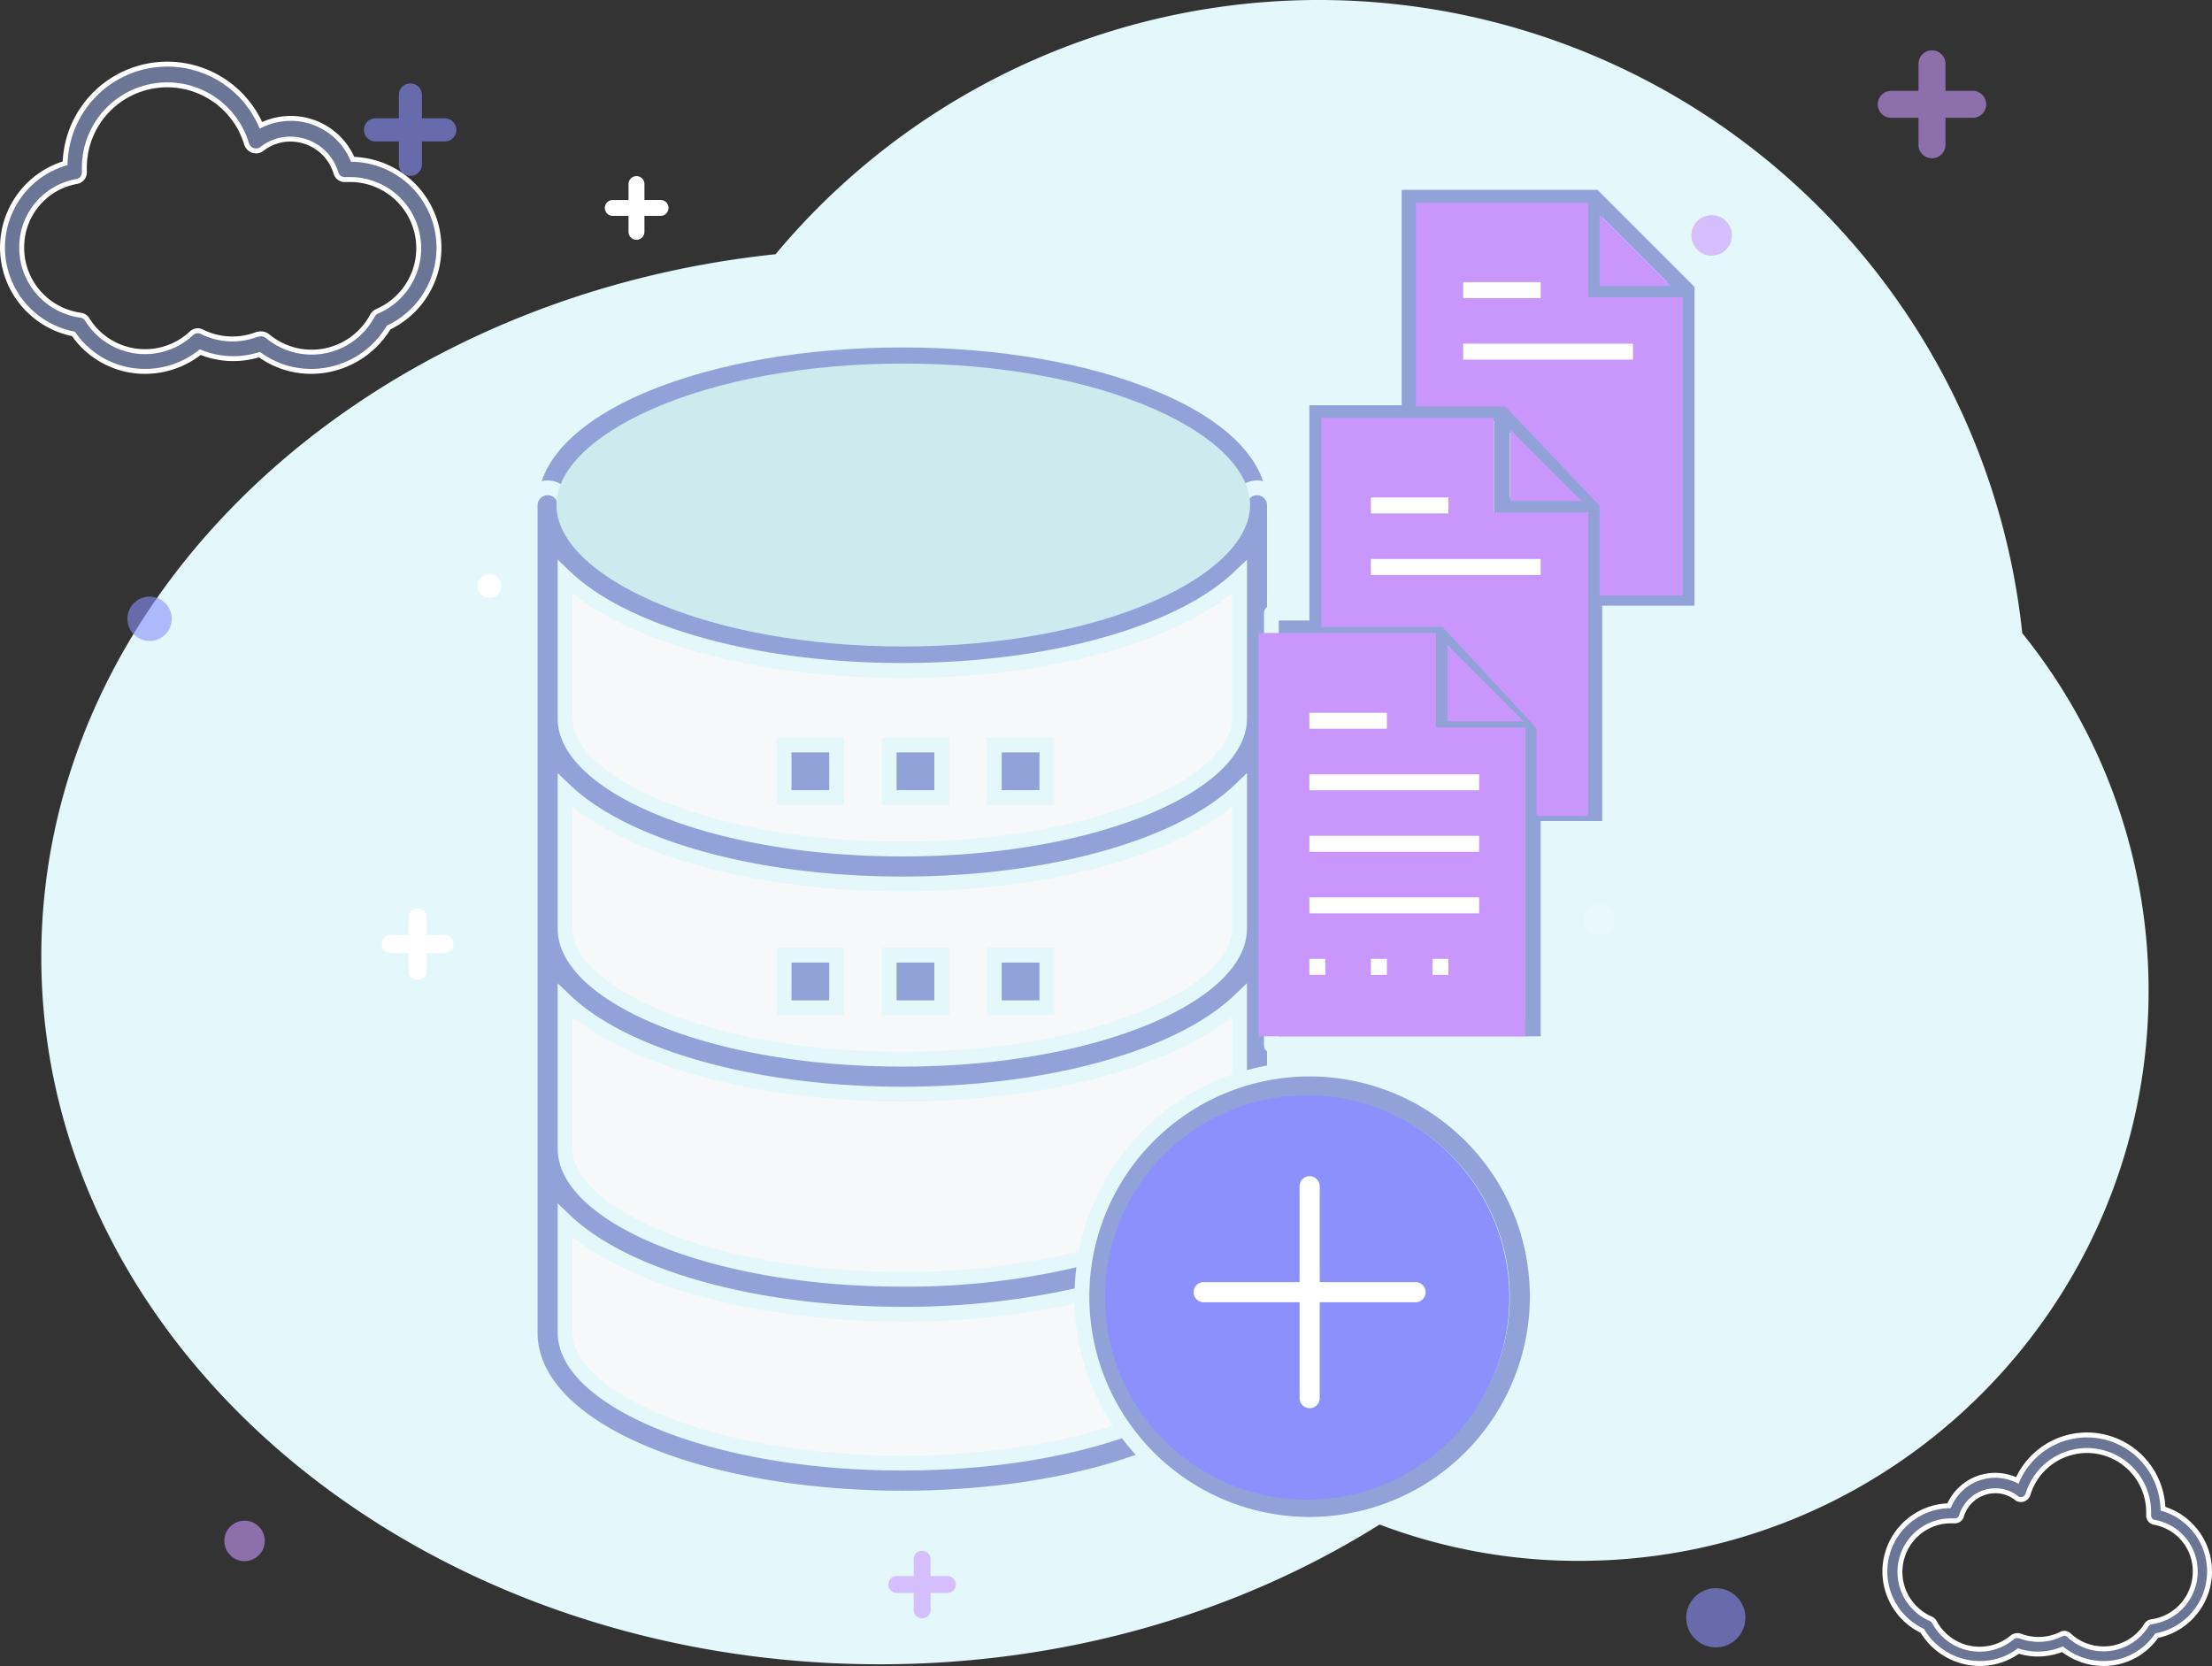 <?xml version="1.0" encoding="UTF-8"?> <svg xmlns="http://www.w3.org/2000/svg" width="448.5" height="337.805" viewBox="0 0 448.5 337.805"><rect x="0" y="0" width="448.5" height="337.805" fill="#333333" stroke="none"/><g id="Group_200" data-name="Group 200" transform="translate(-11.5 -8)"><g id="Group_175" data-name="Group 175"><path id="Shape" d="M427.271,200.909c0,63.714-51.708,115.582-115.422,115.582a113.637,113.637,0,0,1-40.5-7.364c-28.335,17.77-63.394,28.335-101.335,28.335C76.2,337.462,0,273.268,0,194.025,0,120.865,65,60.353,148.88,51.548a143.431,143.431,0,0,1,252.777,76.842A115.294,115.294,0,0,1,427.271,200.909Z" transform="translate(19.873 8)" fill="#e4f7fa"></path><g id="Group_128" data-name="Group 128" transform="translate(88.917 43.71)"><circle id="Ellipse_20" data-name="Ellipse 20" cx="2.42" cy="2.42" r="2.42" transform="translate(19.362 80.676)" fill="#fff"></circle><g id="Group_100" data-name="Group 100" transform="translate(0 148.444)"><path id="Union_1" data-name="Union 1" d="M5.445,12.706V9.076H1.814a1.815,1.815,0,0,1,0-3.631H5.445V1.814a1.815,1.815,0,0,1,3.631,0V5.445h3.631a1.815,1.815,0,0,1,0,3.631H9.076v3.631a1.815,1.815,0,0,1-3.631,0Z" transform="translate(14.522 14.522) rotate(180)" fill="#fff"></path></g><g id="Group_95" data-name="Group 95" transform="translate(45.179 0)"><path id="Union_1-2" data-name="Union 1" d="M4.841,11.3V8.068H1.614a1.614,1.614,0,0,1,0-3.227H4.841V1.613a1.613,1.613,0,1,1,3.227,0V4.84h3.226a1.614,1.614,0,1,1,0,3.227H8.068V11.3a1.613,1.613,0,0,1-3.227,0Z" transform="translate(0 0)" fill="#fff"></path></g><g id="Group_103" data-name="Group 103" transform="matrix(-0.017, 1, -1, -0.017, 210.796, 77.972)" opacity="0.269"><path id="Union_1-3" data-name="Union 1" d="M3.857,9V6.426H1.286a1.285,1.285,0,1,1,0-2.57h2.57V1.285a1.285,1.285,0,0,1,2.57,0v2.57H9a1.285,1.285,0,1,1,0,2.57H6.427V9a1.285,1.285,0,0,1-2.57,0Z" transform="translate(0 0)" fill="#fff"></path></g><circle id="Ellipse_31" data-name="Ellipse 31" cx="3.144" cy="3.144" r="3.144" transform="matrix(-0.105, 0.995, -0.995, -0.105, 250.243, 147.927)" fill="#fff" opacity="0.162"></circle></g><g id="Group_160" data-name="Group 160" opacity="0.6"><g id="Group_96" data-name="Group 96" transform="translate(392.285 18.208)"><path id="Union_1-4" data-name="Union 1" d="M8.206,19.151V13.679H2.735a2.736,2.736,0,1,1,0-5.471H8.206V2.736a2.735,2.735,0,1,1,5.47,0V8.208h5.471a2.736,2.736,0,1,1,0,5.471H13.676v5.472a2.735,2.735,0,1,1-5.47,0Z" transform="translate(0 0)" fill="#c997fc"></path></g><ellipse id="Ellipse_21" data-name="Ellipse 21" cx="4.103" cy="4.103" rx="4.103" ry="4.103" transform="translate(354.443 51.624)" fill="#c997fc"></ellipse><g id="Group_97" data-name="Group 97" transform="translate(191.626 322.454)"><path id="Union_1-5" data-name="Union 1" d="M5.13,11.968V8.549H1.71a1.71,1.71,0,0,1,0-3.42H5.13V1.71a1.71,1.71,0,1,1,3.42,0V5.129h3.419a1.71,1.71,0,1,1,0,3.42H8.55v3.419a1.71,1.71,0,1,1-3.42,0Z" transform="translate(0 0)" fill="#c997fc"></path></g><ellipse id="Ellipse_26" data-name="Ellipse 26" cx="4.103" cy="4.103" rx="4.103" ry="4.103" transform="translate(56.981 316.339)" fill="#c997fc"></ellipse></g><g id="Group_161" data-name="Group 161" opacity="0.6"><g id="Group_98" data-name="Group 98" transform="translate(104.083 43.71) rotate(180)" opacity="0.998"><path id="Union_1-6" data-name="Union 1" d="M7.03,16.4V11.717H2.344a2.344,2.344,0,1,1,0-4.687H7.03V2.344a2.344,2.344,0,1,1,4.687,0V7.03H16.4a2.344,2.344,0,0,1,0,4.687H11.717V16.4a2.344,2.344,0,0,1-4.687,0Z" transform="translate(18.748 18.748) rotate(180)" fill="#8b90fc"></path></g><circle id="Ellipse_23" data-name="Ellipse 23" cx="4.501" cy="4.501" r="4.501" transform="translate(46.329 137.974) rotate(180)" fill="#8b90fc" opacity="0.998"></circle><circle id="Ellipse_25" data-name="Ellipse 25" cx="6.001" cy="6.001" r="6.001" transform="translate(365.394 342.031) rotate(180)" fill="#8b90fc" opacity="0.998"></circle></g></g><g id="Group_199" data-name="Group 199" transform="translate(-17 -5)"><path id="Path_660" data-name="Path 660" d="M2366.812,6756.4v163.7s30.527,50.441,135.245,14.753c22.053-7.516,8.838-120.053,8.838-120.053v-63.711s-11.12,27.984-68.132,28.047S2366.812,6756.4,2366.812,6756.4Z" transform="translate(-2227.776 -6634.05)" fill="#f7f8f9"></path><path id="Path_620" data-name="Path 620" d="M89.718,71.983c-19.671,0-38.211-3.215-52.221-9.047-14.981-6.247-23.239-14.93-23.239-24.452S22.516,20.268,37.5,14.031C51.507,8.2,70.046,4.984,89.718,4.984s38.211,3.215,52.221,9.047c14.991,6.247,23.239,14.93,23.239,24.452S156.92,56.7,141.939,62.936C127.929,68.769,109.38,71.983,89.718,71.983Zm0-59.933c-18.751,0-36.33,3.023-49.491,8.5-12.009,5-18.893,11.534-18.893,17.932S28.218,51.4,40.217,56.407c13.161,5.489,30.74,8.5,49.491,8.5s36.33-3.023,49.491-8.5c12-5,18.883-11.534,18.883-17.922S151.2,25.566,139.2,20.562c-13.151-5.489-30.73-8.511-49.481-8.511Z" transform="translate(121.742 76.967)" fill="#91a2d8" stroke="#e4f7fa" stroke-width="3"></path><path id="Union_21" data-name="Union 21" d="M23.239,195.8C8.258,189.554,0,180.871,0,171.349V3.538a3.538,3.538,0,0,1,7.076,0c0,6.389,6.884,12.919,18.883,17.923,13.161,5.489,30.74,8.5,49.491,8.5s36.329-3.023,49.491-8.5c12-5,18.882-11.534,18.882-17.923a3.538,3.538,0,0,1,7.077,0V122.746a3.536,3.536,0,0,1-2.659,3.427,39.081,39.081,0,0,0-19.276,63.977,3.536,3.536,0,0,1-1.273,5.63c-13.991,5.854-32.549,9.067-52.231,9.067v0C55.789,204.849,37.249,201.634,23.239,195.8ZM7.076,171.337c0,6.389,6.884,12.919,18.883,17.923,13.162,5.489,30.74,8.5,49.491,8.5,16.74,0,32.528-2.406,45.095-6.823A46.069,46.069,0,0,1,111.871,164c0-.154,0-.308,0-.461a159.338,159.338,0,0,1-36.414,4.019c-19.671,0-38.21-3.215-52.22-9.048-6.837-2.851-12.273-6.209-16.163-9.922Zm18.883-19.357c13.161,5.489,30.74,8.5,49.491,8.5a149.894,149.894,0,0,0,37.1-4.4,46.119,46.119,0,0,1,31.285-36.015l0-16.107c-3.892,3.72-9.333,7.082-16.177,9.932-13.99,5.832-32.538,9.047-52.2,9.047s-38.211-3.215-52.221-9.047c-6.837-2.851-12.273-6.209-16.163-9.923v30.088C7.076,140.446,13.96,146.975,25.959,151.979Zm0-44.618c13.161,5.489,30.74,8.5,49.491,8.5s36.329-3.022,49.491-8.5c12-5,18.882-11.534,18.882-17.923q0-.168.016-.333l0-27.766c-3.892,3.721-9.335,7.085-16.181,9.936-13.99,5.832-32.538,9.047-52.2,9.047s-38.211-3.215-52.221-9.047C16.4,68.425,10.966,65.067,7.076,61.353V89.438C7.076,95.827,13.96,102.357,25.959,107.361Zm0-42.616c13.161,5.489,30.74,8.5,49.491,8.5s36.329-3.022,49.491-8.5c12-5,18.882-11.534,18.882-17.922a3.563,3.563,0,0,1,.02-.375l0-28.387c-3.892,3.71-9.33,7.076-16.164,9.916-14.01,5.833-32.549,9.047-52.221,9.047S37.25,33.811,23.24,27.978c-6.834-2.84-12.272-6.2-16.164-9.916V46.823C7.076,53.212,13.96,59.742,25.959,64.745Zm49.5,102.812h0Zm0-44.618h0Zm0-42.616h0Z" transform="translate(136 111.913)" fill="#91a2d8" stroke="#e4f7fa" stroke-width="3"></path><path id="Path_625" data-name="Path 625" d="M103.654,154.426a46.16,46.16,0,1,1,46.155-46.155,46.241,46.241,0,0,1-46.155,46.155Zm0-85.236a39.08,39.08,0,1,0,39.082,39.079A39.135,39.135,0,0,0,103.654,69.19Z" transform="translate(190.382 167.662)" fill="#91a2d8" stroke="#e4f7fa" stroke-width="3"></path><path id="Path_628" data-name="Path 628" d="M34.152,36.715H44.806V47.369H34.152Z" transform="translate(153.33 127.348)" fill="#91a2d8" stroke="#e4f7fa" stroke-width="3"></path><path id="Path_629" data-name="Path 629" d="M42.387,36.715H53.041V47.369H42.387Z" transform="translate(166.406 127.348)" fill="#91a2d8" stroke="#e4f7fa" stroke-width="3"></path><path id="Path_630" data-name="Path 630" d="M50.621,36.715H61.275V47.369H50.621Z" transform="translate(179.479 127.348)" fill="#91a2d8" stroke="#e4f7fa" stroke-width="3"></path><path id="Path_631" data-name="Path 631" d="M34.152,53.184H44.806V63.838H34.152Z" transform="translate(153.33 153.497)" fill="#91a2d8" stroke="#e4f7fa" stroke-width="3"></path><path id="Path_632" data-name="Path 632" d="M42.387,53.184H53.041V63.838H42.387Z" transform="translate(166.406 153.497)" fill="#91a2d8" stroke="#e4f7fa" stroke-width="3"></path><path id="Path_633" data-name="Path 633" d="M50.621,53.184H61.275V63.838H50.621Z" transform="translate(179.479 153.497)" fill="#91a2d8" stroke="#e4f7fa" stroke-width="3"></path><path id="Path_643" data-name="Path 643" d="M267.022,22.118,246.486,1.582H204.649V45.243H185.937V88.9h-6.206c0-2.239-.013,94.484,0,87.322h56.1V132.565h12.475V88.9h18.712ZM248.31,12.232l8.062,8.062H248.31ZM179.732,169.99V95.143h31.155v18.712H229.6V169.99Zm37.392-70.435,8.062,8.062h-8.062Zm18.712,26.773V109.442L215.3,88.906H192.175V51.482h31.186V70.194h18.712v56.136ZM229.6,55.895l8.062,8.062H229.6ZM248.31,82.668V65.781L227.774,45.244H210.887V7.821h31.186V26.533h18.712V82.668Z" transform="translate(106.552 48.418)" fill="#91a2d8" stroke="#e4f7fa" stroke-width="3"></path><path id="Path_646" data-name="Path 646" d="M91.688,12.076c-19.285,0-37.363,3.281-50.9,9.227-12.35,5.431-19.43,12.519-19.43,19.464s7.08,14.022,19.42,19.453c13.535,5.958,31.614,9.227,50.9,9.227s37.363-3.281,50.9-9.227C154.916,54.79,162,47.7,162,40.768s-7.08-14.022-19.42-19.453c-13.525-5.958-31.6-9.238-50.888-9.238Z" transform="translate(119.962 74.637)" fill="#cdebef"></path><circle id="Ellipse_64" data-name="Ellipse 64" cx="41" cy="41" r="41" transform="translate(252.54 235.088)" fill="#8b90fc"></circle><path id="Union_22" data-name="Union 22" d="M21.481,46.5V28.557H3.538a3.538,3.538,0,1,1,0-7.076H21.481V3.538a3.538,3.538,0,1,1,7.076,0V21.481H46.5a3.538,3.538,0,0,1,0,7.076H28.557V46.5a3.538,3.538,0,0,1-7.076,0Z" transform="translate(269.017 249.994)" fill="#fff" stroke="#8b90fc" stroke-width="3"></path><path id="Path_643-2" data-name="Path 643" d="M248.853,10.714l9.332,9.332h-9.332ZM179.732,172.205V93.427H212.7v19.155h18.075v59.623Zm38.277-74.261,10.412,10.412H218.008Zm18.075,29.566V110.63L216.141,89.2H192.469V49.813h31.924V68.967h19.155v58.544ZM230.778,54.33l9.332,9.332h-9.332Zm18.075,28.487V65.53L228.911,44.508H211.624V6.2h31.924V25.353H262.7V82.817Z" transform="translate(105.472 49.426)" fill="#c997fc" stroke="#c997fc" stroke-width="3"></path><g id="Group_198" data-name="Group 198" transform="translate(292.487 68.712)"><path id="Path_634" data-name="Path 634" d="M57.812,54.688H76.524v6.237H57.812Z" transform="translate(-57.812 32.634)" fill="#fff" stroke="#c997fc" stroke-width="3"></path><path id="Path_635" data-name="Path 635" d="M57.812,60.938H95.236v6.237H57.812Z" transform="translate(-57.812 38.859)" fill="#fff" stroke="#c997fc" stroke-width="3"></path><path id="Path_636" data-name="Path 636" d="M57.812,67.188H95.236v6.237H57.812Z" transform="translate(-57.812 45.083)" fill="#fff" stroke="#c997fc" stroke-width="3"></path><path id="Path_637" data-name="Path 637" d="M57.812,73.438H95.236v6.237H57.812Z" transform="translate(-57.812 51.308)" fill="#fff" stroke="#c997fc" stroke-width="3"></path><path id="Path_638" data-name="Path 638" d="M70.312,79.688h6.237v6.237H70.312Z" transform="translate(-45.363 57.532)" fill="#fff" stroke="#c997fc" stroke-width="3"></path><path id="Path_639" data-name="Path 639" d="M64.062,79.688H70.3v6.237H64.062Z" transform="translate(-51.588 57.532)" fill="#fff" stroke="#c997fc" stroke-width="3"></path><path id="Path_640" data-name="Path 640" d="M57.812,79.688h6.237v6.237H57.812Z" transform="translate(-57.812 57.532)" fill="#fff" stroke="#c997fc" stroke-width="3"></path><path id="Path_641" data-name="Path 641" d="M64.062,32.812H82.774v6.237H64.062Z" transform="translate(-51.588 10.847)" fill="#fff" stroke="#c997fc" stroke-width="3"></path><path id="Path_642" data-name="Path 642" d="M64.062,39.062h37.424V45.3H64.062Z" transform="translate(-51.588 17.072)" fill="#fff" stroke="#c997fc" stroke-width="3"></path><path id="Path_644" data-name="Path 644" d="M73.438,10.938H92.15v6.237H73.438Z" transform="translate(-42.25 -10.938)" fill="#fff" stroke="#c997fc" stroke-width="3"></path><path id="Path_645" data-name="Path 645" d="M73.438,17.188h37.424v6.237H73.438Z" transform="translate(-42.25 -4.713)" fill="#fff" stroke="#c997fc" stroke-width="3"></path></g></g><path id="np_cloud_1188517_000000" d="M68,81.1a17.8,17.8,0,0,1-10.5-3.4,17.683,17.683,0,0,1-12-.5,18.078,18.078,0,0,1-11.1,3.9,17.575,17.575,0,0,1-14.6-7.6,17.849,17.849,0,0,1-1.7-34.6,20.728,20.728,0,0,1,39.7-7.7,14.014,14.014,0,0,1,6.1-1.4,13.655,13.655,0,0,1,12.5,8.3,17.927,17.927,0,0,1,7.3,34.1A18.374,18.374,0,0,1,68,81.1ZM57.9,73.5a2.109,2.109,0,0,1,1.3.5,13.944,13.944,0,0,0,21.2-4.2,2.194,2.194,0,0,1,1-.9,13.921,13.921,0,0,0-5.5-26.7H75a1.856,1.856,0,0,1-2-1.4A9.663,9.663,0,0,0,63.8,34,9.272,9.272,0,0,0,58,36a1.946,1.946,0,0,1-1.8.3A2.089,2.089,0,0,1,54.9,35a16.8,16.8,0,0,0-32.9,4.8v.8a1.882,1.882,0,0,1-1.6,2A13.531,13.531,0,0,0,9.3,56,13.8,13.8,0,0,0,21.2,69.7a1.935,1.935,0,0,1,1.4.9,13.783,13.783,0,0,0,21.1,2.8,1.824,1.824,0,0,1,2.2-.3,13.865,13.865,0,0,0,11.1.5,3.552,3.552,0,0,1,.9-.1Z" transform="translate(6.602 2.204)" fill="rgba(145,162,216,0.6)" stroke="#fff" stroke-width="1"></path><path id="np_cloud_1188517_000000-2" data-name="np_cloud_1188517_000000" d="M24.66,65.137a13.236,13.236,0,0,0,7.81-2.528,13.152,13.152,0,0,0,8.925-.372,13.446,13.446,0,0,0,8.257,2.9,13.071,13.071,0,0,0,10.86-5.654,13.275,13.275,0,0,0,1.264-25.736,15.417,15.417,0,0,0-29.527-5.73,10.423,10.423,0,0,0-4.538-1.04,10.156,10.156,0,0,0-9.3,6.174,13.333,13.333,0,0,0-5.43,25.36A13.666,13.666,0,0,0,24.66,65.135Zm7.514-5.654a1.569,1.569,0,0,0-.967.372,10.371,10.371,0,0,1-15.767-3.123,1.632,1.632,0,0,0-.744-.668,10.354,10.354,0,0,1,4.09-19.858h.668a1.38,1.38,0,0,0,1.488-1.04,7.187,7.187,0,0,1,6.842-5.058A6.9,6.9,0,0,1,32.1,31.6a1.448,1.448,0,0,0,1.339.224,1.554,1.554,0,0,0,.967-.967,12.5,12.5,0,0,1,24.472,3.571v.6a1.4,1.4,0,0,0,1.191,1.488,10.064,10.064,0,0,1,8.251,9.963,10.267,10.267,0,0,1-8.849,10.189,1.439,1.439,0,0,0-1.04.668,10.251,10.251,0,0,1-15.691,2.083,1.356,1.356,0,0,0-1.636-.224,10.312,10.312,0,0,1-8.257.372,2.642,2.642,0,0,0-.671-.073Z" transform="translate(388.279 280.168)" fill="rgba(145,162,216,0.6)" stroke="#fff" stroke-width="1"></path></g></svg> 
